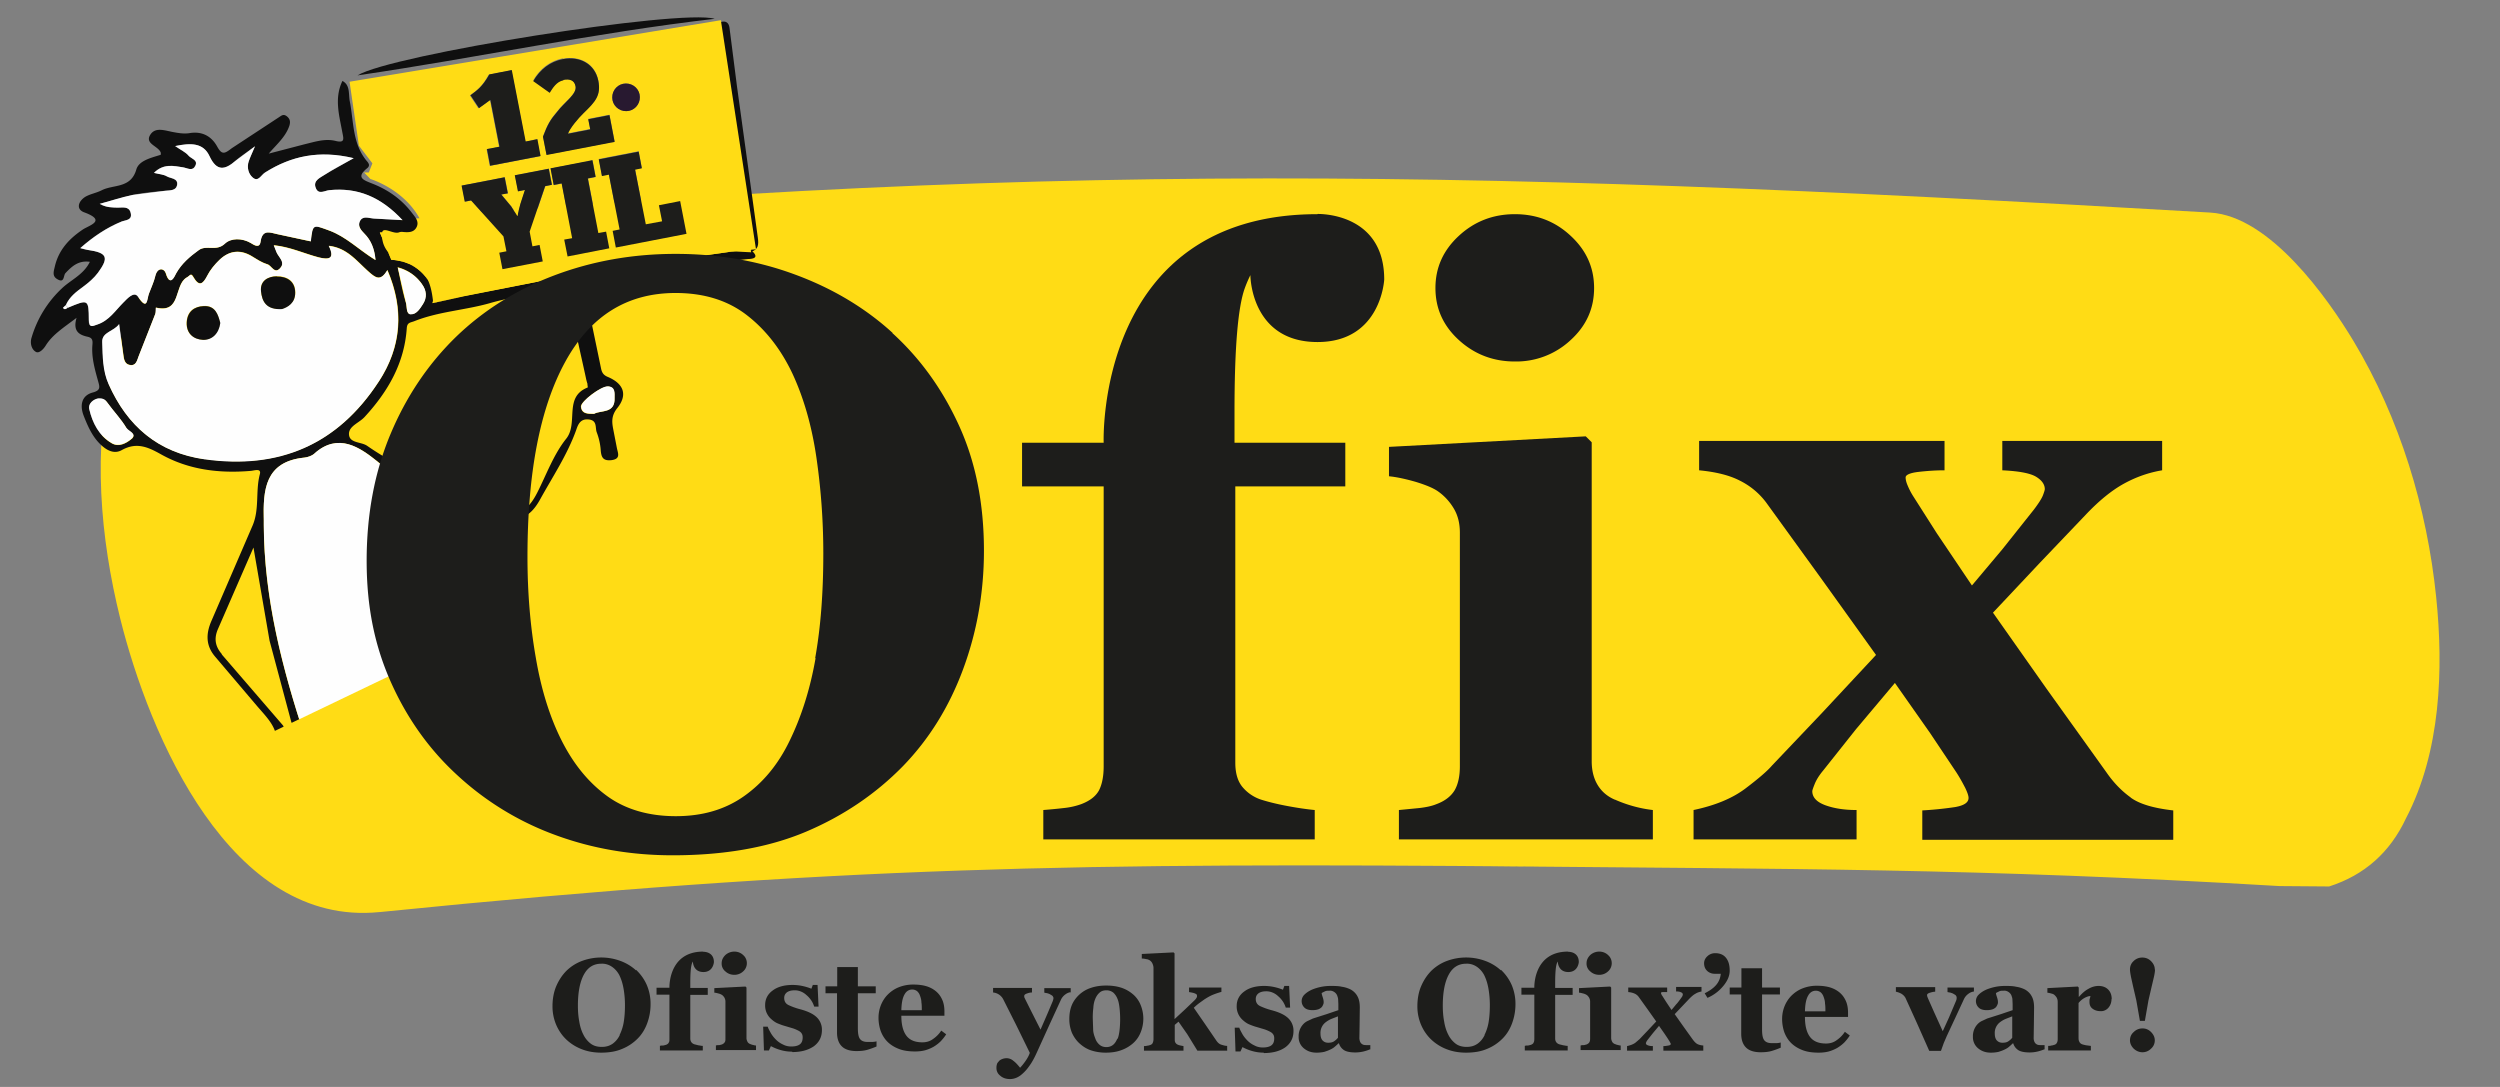<svg xmlns="http://www.w3.org/2000/svg" width="1380" height="600" xmlns:v="https://vecta.io/nano"><rect width="100%" height="100%" fill="#808080" stroke="none"/><style><![CDATA[.B{fill:#1d1d1b}.C{fill:#ffdc15}.D{fill:#fefefe}.E{fill:#0f0f0f}]]></style><path fill="transparent" d="M0 0h1380v600H0z"/><path vector-effect="non-scaling-stroke" d="M-690-300H690v600H-690z" fill="#fff" visibility="hidden" transform="translate(690 300)"/><g vector-effect="non-scaling-stroke" transform="matrix(10.96 0 0 10.96 690 324.71)"><g transform="translate(-90.59 -68.23)"><path vector-effect="non-scaling-stroke" d="M67.53 91.57c-.21 0-.41-.03-.61-.09a2.37 2.37 0 0 1-.46-.19l-.1.22h-.25l-.04-1.2h.23c.03.1.09.2.16.33.07.12.16.23.26.33a1.21 1.21 0 0 0 .35.24c.13.07.27.1.42.1.19 0 .34-.04.43-.11.1-.08.14-.19.14-.35 0-.09-.02-.16-.06-.21-.04-.06-.1-.1-.18-.14s-.17-.08-.27-.11l-.37-.11c-.15-.04-.27-.09-.37-.13s-.21-.11-.32-.21a.9.9 0 0 1-.32-.72c0-.3.13-.55.38-.73.25-.19.59-.28 1-.28.33 0 .65.07.95.19l.07-.19h.24l.05 1.09h-.22c-.07-.23-.21-.43-.39-.58-.16-.15-.37-.24-.59-.24-.16 0-.29.03-.39.1-.09.07-.14.16-.14.29 0 .16.07.28.21.35a3.34 3.34 0 0 0 .58.21c.38.1.66.23.84.4a.86.86 0 0 1 .27.65c0 .35-.14.62-.41.82-.28.19-.63.29-1.08.29m4.24-.28a4.5 4.5 0 0 1-.44.16c-.16.05-.35.07-.57.07-.33 0-.58-.08-.74-.24s-.24-.39-.24-.7v-1.97h-.58v-.35h.59v-.97h1.04v.97h.9v.35h-.9v1.76c0 .25.03.43.1.53s.19.16.38.16h.24a.88.88 0 0 0 .22-.03v.27zm3.51-.62c-.07.12-.17.24-.27.35-.11.11-.23.2-.36.28a1.97 1.97 0 0 1-.43.18c-.15.04-.32.06-.51.06-.32 0-.59-.04-.82-.13s-.42-.21-.57-.36-.26-.33-.34-.54a2.09 2.09 0 0 1-.11-.67c0-.43.16-.85.46-1.16.15-.15.33-.28.55-.37a1.95 1.95 0 0 1 .74-.14c.3 0 .55.04.74.11s.35.17.48.3c.12.12.21.27.27.43.06.17.08.34.08.52v.21h-2.17c0 .44.08.77.25 1s.44.34.81.34c.2 0 .38-.05.54-.17.16-.11.3-.25.41-.42l.24.18h0zm-1.23-1.22c0-.13 0-.26-.02-.39 0-.11-.03-.22-.07-.33-.03-.09-.08-.17-.15-.23-.07-.05-.15-.08-.24-.08-.16 0-.3.08-.39.25-.1.17-.15.43-.16.79h1.03zm7.52-.9a.57.57 0 0 0-.28.11.69.69 0 0 0-.23.27l-.57 1.24-.65 1.43c-.13.29-.26.52-.39.69a1.98 1.98 0 0 1-.35.39 1 1 0 0 1-.3.19c-.1.04-.2.06-.31.06-.2 0-.37-.06-.49-.17-.12-.09-.19-.23-.19-.38 0-.06 0-.12.02-.17 0-.05.04-.11.09-.16.03-.05.09-.09.16-.12s.15-.05.24-.05a.52.52 0 0 1 .34.13c.11.08.22.2.34.35.07-.07.16-.18.26-.32s.18-.28.23-.43l-.68-1.39-.66-1.31a.64.64 0 0 0-.51-.34v-.23h1.96v.23c-.09 0-.17.02-.25.05-.09.03-.14.07-.14.12v.06l.04.09.31.62.47.93.34-.78.27-.64c.02-.05.03-.1.04-.13v-.06s-.02-.07-.06-.1-.08-.05-.13-.08a.88.88 0 0 0-.15-.05c-.05 0-.09-.02-.12-.02v-.23h1.33v.23l.02-.03zm3.15.14a1.39 1.39 0 0 1 .36.53c.17.43.17.91 0 1.34-.08.21-.2.39-.36.54a1.78 1.78 0 0 1-.61.37c-.23.09-.5.13-.8.13a2.36 2.36 0 0 1-.72-.11c-.22-.07-.41-.19-.58-.34-.16-.14-.29-.32-.39-.53a1.8 1.8 0 0 1-.14-.71c0-.26.04-.49.12-.69s.21-.38.37-.53a1.57 1.57 0 0 1 .59-.35c.23-.08.49-.12.78-.12s.56.04.79.12.42.2.59.35m-.81 2.22c.05-.12.08-.27.1-.44a5.15 5.15 0 0 0 0-1.11c-.02-.19-.05-.34-.1-.46a.85.85 0 0 0-.21-.32.55.55 0 0 0-.35-.12c-.15 0-.27.04-.36.13-.09.08-.16.19-.21.32-.05.12-.08.26-.09.43-.02.16-.03.33-.03.51l.02.58c0 .15.05.31.11.46a.71.71 0 0 0 .21.31c.09.08.21.12.35.12.13 0 .24-.04.33-.11s.16-.18.22-.32m5.54.61h-1.51l-.51-.83-.44-.63-.19.16v.7c0 .08 0 .14.03.19s.07.09.13.11c.04.02.08.03.13.04l.15.03v.23h-1.99v-.23s.11 0 .16-.02c.05 0 .1-.02.14-.03.07-.02.12-.06.14-.11a.49.49 0 0 0 .04-.19v-3.58c0-.08-.02-.15-.05-.22a.39.39 0 0 0-.14-.17c-.05-.03-.12-.06-.18-.06-.07-.02-.15-.03-.22-.03v-.23l1.6-.08.05.05v3.31l.53-.49.48-.46c.05-.05.09-.1.12-.17v-.07c0-.04-.03-.07-.1-.1s-.17-.05-.3-.07v-.23h1.63v.22a3.77 3.77 0 0 0-.49.17c-.11.05-.23.12-.37.21l-.25.18c-.08.06-.18.14-.28.24l.58.84.56.82c.07.1.15.17.25.2s.2.06.29.06v.23h0zm1.83.1c-.21 0-.41-.03-.61-.09a2.37 2.37 0 0 1-.46-.19l-.1.22h-.25l-.04-1.2h.23c.03.1.09.2.16.33.07.12.16.23.26.33a1.21 1.21 0 0 0 .35.24c.13.07.27.1.42.1.19 0 .34-.04.43-.11.1-.08.14-.19.14-.35 0-.09-.02-.16-.06-.21-.04-.06-.1-.1-.18-.14s-.17-.08-.27-.11l-.37-.11c-.15-.04-.27-.09-.37-.13s-.21-.11-.32-.21a.9.9 0 0 1-.32-.72c0-.3.13-.55.38-.73.25-.19.59-.28 1-.28.33 0 .65.07.95.19l.07-.19h.24l.05 1.09h-.22c-.07-.23-.21-.43-.39-.58-.16-.15-.37-.24-.59-.24-.16 0-.29.03-.39.1-.09.07-.14.16-.14.29 0 .16.07.28.21.35a3.34 3.34 0 0 0 .58.21c.38.1.66.23.84.4a.86.86 0 0 1 .27.65c0 .35-.14.62-.41.82-.27.19-.63.29-1.08.29m5.35-.19c-.09.04-.21.08-.33.11a1.77 1.77 0 0 1-.41.05c-.26 0-.46-.04-.58-.12s-.21-.2-.25-.34h-.02c-.07.07-.14.13-.21.19a.98.98 0 0 1-.22.13c-.1.05-.2.08-.29.11a1.79 1.79 0 0 1-.39.04c-.25 0-.46-.07-.64-.22a.72.72 0 0 1-.26-.58c-.01-.23.07-.45.22-.62.06-.07.14-.13.22-.17l.28-.13.69-.22.59-.2v-.31l-.01-.21c0-.09-.03-.16-.05-.22a.39.39 0 0 0-.14-.17c-.07-.05-.16-.08-.25-.07-.09 0-.17 0-.24.04-.06.03-.11.05-.15.08 0 .04.02.11.05.2s.05.17.05.25c0 .04 0 .08-.03.14a.41.41 0 0 1-.08.13c-.05.04-.1.08-.17.1-.06.02-.16.04-.28.04-.18 0-.32-.04-.41-.13a.45.45 0 0 1 0-.65c.1-.1.21-.17.35-.24a2.43 2.43 0 0 1 .96-.2c.21 0 .4 0 .57.04a1.44 1.44 0 0 1 .47.15c.13.08.24.18.32.33.08.14.12.33.12.56l-.01.86-.01.65a.5.5 0 0 0 .04.23c.03.06.07.1.13.13.04.02.09.03.17.03h.21v.23h0zm-1.59-1.67l-.36.14c-.12.05-.21.11-.29.17a.67.67 0 0 0-.26.56c0 .17.04.29.11.36.08.08.17.11.28.11.12 0 .22-.02.29-.07a.86.86 0 0 0 .2-.18v-1.09h.03zm18.37 1.74h-2.01v-.23c.11 0 .19-.02.26-.03s.11-.04.11-.07c0-.02 0-.04-.03-.08-.02-.04-.04-.08-.07-.12-.04-.07-.11-.17-.21-.32l-.28-.4-.31.37-.26.33c-.03.04-.05.07-.07.11-.01.03-.02.05-.02.06 0 .05.03.09.1.11.07.03.15.04.25.04v.23h-1.3v-.23c.17-.04.31-.09.42-.17l.21-.18.4-.42.44-.47-.44-.62-.43-.6a.52.52 0 0 0-.21-.18.94.94 0 0 0-.33-.08v-.23h1.96v.23h-.21c-.07 0-.1.02-.1.04s0 .04.02.06c0 .03.02.06.04.08l.19.3.28.42.24-.29c.07-.07.15-.18.25-.32.04-.05.06-.09.07-.12 0-.03.01-.04.01-.05 0-.04-.02-.07-.07-.1-.08-.04-.18-.06-.27-.05v-.23h1.28v.23c-.1.02-.21.05-.3.11-.1.05-.2.14-.31.25l-.36.38-.38.4.43.61.48.67c.06.08.12.15.19.2s.19.09.34.1v.25zm.07-2.89c.24-.12.43-.25.57-.41s.22-.35.24-.57h-.18c-.13 0-.24 0-.33-.04-.14-.05-.25-.16-.3-.3a.63.63 0 0 1-.03-.19c0-.14.06-.26.17-.36a.56.56 0 0 1 .39-.15c.24 0 .42.08.54.23.13.16.19.37.19.65 0 .26-.11.52-.33.78a2.08 2.08 0 0 1-.79.59l-.14-.23zm3.83 2.74a4.5 4.5 0 0 1-.44.16c-.16.05-.35.07-.57.07-.33 0-.58-.08-.74-.24s-.24-.39-.24-.7v-1.97h-.58v-.35h.59v-.97h1.04v.97h.9v.35h-.9v1.76c0 .25.03.43.1.53s.19.16.38.16h.24c.1 0 .17-.02.22-.03v.27zm3.48-.62c-.07.12-.17.24-.27.35-.11.11-.23.2-.36.28a1.97 1.97 0 0 1-.43.18c-.15.04-.32.06-.51.06-.32 0-.59-.04-.82-.13s-.42-.21-.57-.36-.26-.33-.34-.54a2.09 2.09 0 0 1-.11-.67c0-.43.16-.85.46-1.16.15-.15.33-.28.55-.37a1.95 1.95 0 0 1 .74-.14c.3 0 .55.04.74.11s.35.17.48.3c.12.12.21.27.27.43.06.17.08.34.08.52v.21h-2.17c0 .44.08.77.25 1s.44.34.81.34c.2 0 .38-.05.54-.17.16-.11.3-.25.41-.42l.24.18h0zm-1.23-1.22c0-.13 0-.26-.02-.39 0-.11-.03-.22-.07-.33-.03-.09-.08-.17-.15-.23-.07-.05-.15-.08-.24-.08-.16 0-.3.08-.39.25-.1.17-.15.43-.16.79h1.03zm7.49-.99a.57.57 0 0 0-.28.11.69.69 0 0 0-.23.27l-.44.95-.43.92-.15.35-.14.39h-.59l-.63-1.42-.55-1.21c-.04-.1-.12-.18-.21-.24a1.02 1.02 0 0 0-.29-.11v-.23h1.98v.23c-.07 0-.16.02-.26.05s-.15.07-.15.12c0 0 0 .03.01.06 0 .03.02.05.03.09l.31.7.44.97.31-.68.36-.85c.02-.05.03-.09.03-.13v-.06s-.02-.07-.06-.1-.08-.05-.13-.08c-.05-.02-.11-.04-.15-.05-.05 0-.09-.02-.12-.02v-.23h1.33v.23-.03zm3.54 2.91c-.09.04-.21.08-.33.11a1.77 1.77 0 0 1-.41.05c-.26 0-.46-.04-.58-.12s-.21-.2-.25-.34h-.02c-.07.07-.14.13-.21.19a.98.98 0 0 1-.22.13c-.1.05-.2.08-.29.11a1.79 1.79 0 0 1-.39.04c-.25 0-.46-.07-.64-.22a.72.72 0 0 1-.26-.58c-.01-.23.07-.45.22-.62.06-.07.14-.13.22-.17l.28-.13.69-.22.59-.2v-.31l-.01-.21c0-.09-.03-.16-.05-.22a.39.39 0 0 0-.14-.17c-.07-.05-.16-.08-.25-.07-.09 0-.17 0-.24.04-.06.03-.11.05-.15.08 0 .04.02.11.05.2s.05.17.05.25c0 .04 0 .08-.03.14a.41.41 0 0 1-.08.13c-.05.04-.1.08-.17.1-.06.02-.16.04-.28.04-.18 0-.32-.04-.41-.13a.45.45 0 0 1 0-.65c.1-.1.21-.17.35-.24a2.43 2.43 0 0 1 .96-.2c.21 0 .4 0 .57.04a1.44 1.44 0 0 1 .47.15c.13.08.24.18.32.33.08.14.12.33.12.56l-.01.86-.01.65a.5.5 0 0 0 .04.23c.03.06.07.1.13.13.04.02.09.03.17.03h.21v.23h0zm-1.59-1.67l-.36.14c-.12.05-.21.11-.29.17a.67.67 0 0 0-.26.56c0 .17.04.29.11.36.08.08.17.11.28.11.12 0 .22-.02.29-.07a.86.86 0 0 0 .2-.18v-1.09h.03zm4.97-.86c0 .16-.05.31-.15.43s-.25.19-.4.18c-.16 0-.29-.04-.4-.12s-.16-.19-.16-.35c0-.07 0-.13.02-.17l.03-.12c-.1 0-.2.04-.31.1a.99.99 0 0 0-.29.25v1.76c0 .08.01.14.04.19.02.05.06.09.12.12.05.02.12.04.23.06l.23.03v.23h-2.15v-.23c.05 0 .11 0 .16-.02.05 0 .1-.02.14-.03.07-.02.12-.06.14-.11.03-.05.04-.11.04-.19v-1.87c0-.08-.02-.15-.05-.21a.64.64 0 0 0-.13-.15c-.04-.03-.1-.05-.15-.06-.06-.02-.12-.03-.19-.04v-.23l1.53-.08.05.05v.47h.01c.15-.17.3-.31.47-.4.17-.1.34-.15.52-.15.2 0 .36.06.48.18s.18.28.18.48m-30.76-1.47a2.33 2.33 0 0 1 .53.74 2.41 2.41 0 0 1 .2 1c0 .33-.06.65-.17.95s-.27.56-.48.77a2.32 2.32 0 0 1-.78.52c-.3.13-.65.19-1.06.19-.33 0-.65-.05-.94-.16-.3-.11-.56-.27-.78-.47s-.4-.45-.53-.74a2.37 2.37 0 0 1-.2-.97c0-.35.06-.71.19-1.01s.3-.56.52-.78c.22-.21.48-.38.78-.49.62-.23 1.31-.23 1.93 0 .3.11.56.27.78.47m-.82 3.26a2.32 2.32 0 0 0 .21-.66c.04-.25.06-.52.06-.84a4.9 4.9 0 0 0-.06-.77c-.04-.25-.1-.47-.19-.67a1.16 1.16 0 0 0-.37-.47c-.16-.12-.36-.19-.57-.18-.39 0-.68.18-.88.55s-.3.89-.3 1.56c0 .29.02.55.07.81.04.25.11.47.21.66a1.28 1.28 0 0 0 .37.45c.15.11.33.16.55.16s.39-.05.55-.16c.15-.11.27-.25.36-.44m6.56.46c-.06-.03-.11-.06-.14-.12s-.05-.12-.05-.19v-2.54l-.05-.05-1.57.08v.23c.06 0 .13.02.21.04s.14.05.17.07c.05.03.09.08.13.14.03.06.05.12.05.2v1.86c0 .08-.01.14-.04.19s-.08.08-.14.11c-.04 0-.08.03-.14.03-.05 0-.11 0-.16.02v.23h2.02v-.23c-.06 0-.11-.02-.16-.03a.58.58 0 0 1-.14-.05m-.78-3.48c.17 0 .32-.06.44-.17a.55.55 0 0 0 .06-.77l-.06-.06c-.12-.11-.27-.17-.44-.17a.68.68 0 0 0-.45.17c-.12.12-.19.25-.19.42a.5.5 0 0 0 .19.41c.12.11.27.17.45.17m-1.57-1.17c-1.77 0-1.7 1.82-1.7 1.82h-.65v.35h.65v2.23c0 .08-.01.14-.04.19-.02.05-.07.08-.14.11-.04 0-.09.03-.14.03s-.11 0-.16.02v.23h2.16v-.23c-.07 0-.14-.02-.22-.03l-.2-.05c-.06-.02-.11-.05-.15-.1s-.06-.12-.06-.19v-2.2h.88v-.35h-.88v-.25c0-.5.03-.82.08-.97a.37.37 0 0 1 .05-.11c0 .05.03.53.53.53s.53-.5.53-.5c0-.54-.53-.52-.53-.52m-46.95.91a2.33 2.33 0 0 1 .53.74 2.41 2.41 0 0 1 .2 1c0 .33-.06.65-.17.95s-.27.56-.48.77a2.32 2.32 0 0 1-.78.52c-.3.13-.65.19-1.06.19-.33 0-.65-.05-.94-.16-.3-.11-.56-.27-.78-.47s-.4-.45-.53-.74a2.37 2.37 0 0 1-.2-.97c0-.35.06-.71.19-1.01s.3-.56.52-.78c.22-.21.48-.38.78-.49.62-.23 1.31-.23 1.93 0 .3.11.56.27.78.47m-.82 3.26a2.32 2.32 0 0 0 .21-.66c.04-.25.06-.52.06-.84a4.9 4.9 0 0 0-.06-.77c-.04-.25-.1-.47-.19-.67a1.16 1.16 0 0 0-.37-.47c-.16-.12-.36-.19-.57-.18-.39 0-.68.18-.88.55s-.3.89-.3 1.56c0 .29.02.55.07.81.04.25.11.47.21.66a1.28 1.28 0 0 0 .37.45c.15.11.33.16.55.16s.39-.05.55-.16c.15-.11.27-.25.36-.44m6.57.46c-.06-.03-.11-.06-.14-.12s-.05-.12-.05-.19v-2.54l-.05-.05-1.57.08v.23c.06 0 .13.02.21.04s.14.05.17.07c.05.03.09.08.13.14.03.06.05.12.05.2v1.86c0 .08 0 .14-.04.19-.03.05-.08.08-.14.11-.04 0-.08.03-.14.03-.05 0-.11 0-.16.02v.23h2.02v-.23c-.06 0-.11-.02-.16-.03a.58.58 0 0 1-.14-.05m-.79-3.48c.17 0 .32-.06.44-.17a.55.55 0 0 0 .06-.77l-.06-.06c-.12-.11-.27-.17-.44-.17a.68.68 0 0 0-.45.17c-.12.12-.19.25-.19.42a.5.5 0 0 0 .19.41c.12.11.27.17.45.17m-1.57-1.17c-1.77 0-1.7 1.82-1.7 1.82h-.65v.35h.65v2.23c0 .08 0 .14-.04.19-.02.05-.07.08-.14.11-.04 0-.09.03-.14.03s-.11 0-.16.02v.23h2.16v-.23c-.07 0-.14-.02-.22-.03l-.2-.05c-.06-.02-.11-.05-.15-.1s-.06-.12-.06-.19v-2.2h.88v-.35h-.88v-.25c0-.5.03-.82.08-.97a.37.37 0 0 1 .05-.11c0 .05.03.53.53.53s.53-.5.53-.5c0-.54-.53-.52-.53-.52m73.11.9c0 .09-.02.21-.05.35l-.12.51-.16.69-.18 1.03h-.25l-.18-1.03-.16-.69-.11-.5c-.03-.16-.05-.28-.05-.37 0-.17.06-.31.18-.42.12-.12.27-.18.44-.18s.32.06.44.18.19.26.19.42m0 3.57a.55.55 0 0 1-.19.42c-.12.12-.27.18-.43.18s-.31-.06-.44-.18c-.12-.12-.19-.26-.19-.42s.06-.31.19-.42c.12-.12.27-.18.44-.18a.58.58 0 0 1 .43.18c.12.12.19.26.19.42" class="B"/><path vector-effect="non-scaling-stroke" d="M46.76 84.54c22.96-2.32 35.34-2.49 58.41-2.29-.83 0-1.66-.01-2.5-.02 15.43.15 24.37.09 39.77 1l2.5.02c1.78-.57 3.07-1.72 3.87-3.43 1.75-3.35 1.9-7.5 1.52-11.16-.46-4.48-1.83-8.99-4.15-12.86-1.31-2.18-4.22-6.31-7.22-6.49-39.24-2.3-61.53-2.68-100.68 1.27-2.88.29-4.46 4.28-5 6.53-.99 4.12-.6 8.58.41 12.65 1.46 5.87 5.54 15.54 13.05 14.78" class="C"/></g><g class="B"><path vector-effect="non-scaling-stroke" transform="translate(-90.6 -68.23)" d="M108.98 78.88c-.38-.16-.67-.41-.87-.74s-.3-.73-.3-1.2V60.88l-.3-.3-9.91.53v1.48c.4.04.85.14 1.34.28.49.15.86.3 1.1.46.32.22.59.5.81.86s.32.77.32 1.24V77.2c0 .5-.09.9-.26 1.2-.18.3-.48.54-.91.7-.24.1-.53.16-.87.2l-1.03.1v1.48h12.79V79.4a6.45 6.45 0 0 1-1.01-.2c-.32-.09-.62-.2-.89-.32"/><path vector-effect="non-scaling-stroke" transform="translate(-90.59 -68.22)" d="M134.95 78.76c-.45-.32-.86-.74-1.22-1.26l-3.03-4.23-2.69-3.82 2.37-2.52 2.29-2.4c.67-.71 1.32-1.24 1.94-1.58s1.26-.56 1.92-.67V60.8h-8.05v1.48c.85.04 1.42.15 1.71.33s.43.39.43.62c0 .04-.03.14-.09.3s-.21.4-.46.73l-1.59 2-1.53 1.82-1.77-2.63-1.21-1.9c-.11-.18-.19-.34-.26-.51-.07-.16-.1-.3-.1-.4 0-.13.22-.23.65-.28s.87-.08 1.31-.08V60.8h-12.36v1.48c.84.08 1.53.25 2.05.52a3.71 3.71 0 0 1 1.34 1.12l2.73 3.77 2.79 3.89-2.74 2.94-2.5 2.63c-.23.27-.67.65-1.33 1.15s-1.53.86-2.62 1.09v1.48h8.21v-1.48c-.61 0-1.13-.08-1.57-.24s-.66-.4-.66-.71c0-.04.04-.16.12-.36s.22-.43.42-.67l1.66-2.09 1.96-2.33 1.77 2.52 1.33 1.99c.18.28.32.54.44.77.11.23.17.4.17.51 0 .23-.22.38-.67.46a17.97 17.97 0 0 1-1.66.17v1.48h12.64v-1.48c-.98-.11-1.7-.32-2.15-.65"/><path vector-effect="non-scaling-stroke" transform="translate(-90.6 -68.23)" d="M103.95 56.81a4.01 4.01 0 0 0 2.8-1.08c.79-.72 1.18-1.59 1.18-2.62s-.39-1.9-1.18-2.63c-.78-.73-1.72-1.09-2.81-1.09s-2.03.36-2.82 1.09-1.18 1.6-1.18 2.63.39 1.9 1.18 2.62 1.73 1.08 2.82 1.08"/><path vector-effect="non-scaling-stroke" transform="translate(-90.59 -68.23)" d="M93.99 49.39c-11.2 0-10.77 11.51-10.77 11.51h-4.11v2.2h4.11v14.1c0 .5-.08.9-.23 1.2-.16.3-.45.53-.89.7a3.65 3.65 0 0 1-.89.2c-.33.04-.67.07-1.03.1v1.48h13.67V79.4c-.42-.04-.89-.11-1.42-.21s-.95-.21-1.27-.31a2.06 2.06 0 0 1-.95-.64c-.24-.29-.36-.7-.36-1.22V63.1h5.54v-2.2h-5.58v-1.6c0-3.15.17-5.2.51-6.16.09-.25.19-.48.29-.68 0 .32.17 3.37 3.38 3.37s3.36-3.15 3.36-3.15c0-3.41-3.36-3.3-3.36-3.3"/></g><g transform="translate(-35.95 -27.29)" clip-path="url(#A)"><clipPath id="A"><use href="#k"/></clipPath><path vector-effect="non-scaling-stroke" transform="translate(-54.65 -40.94)" d="M63.64 39.55c-6.04.7-11.98 1.97-17.99 2.85 1.67-1.04 16.24-3.36 17.99-2.85z" class="E"/></g><g transform="translate(-25.76 -22.73)" clip-path="url(#B)"><clipPath id="B"><path d="M-43.38 39.53L.88 18.28l2.77-31.85-41.07 1.03-13.75 9.83 7.79 42.24z"/></clipPath><path vector-effect="non-scaling-stroke" transform="translate(-64.84 -45.5)" d="M65.48 51.31c-.02-1.65-.47-3.25-.74-4.86l-.84-6.33c-.02-.12-.17-.4.15-.43.24-.02.32.15.34.35l.37 2.9 1.05 7.62c.05.36.04.61-.35.73l.01.02z" class="E"/></g><g transform="translate(-43.43 -14)" clip-path="url(#C)"><clipPath id="C"><path d="M-25.71 30.8L18.55 9.55l2.77-31.85-41.07 1.03-13.75 9.83 7.79 42.24z"/></clipPath></g><g transform="translate(-50.15 2.57)" clip-path="url(#D)"><clipPath id="D"><path d="M-18.98 14.23L25.28-7.02l2.77-31.85-41.07 1.03-13.75 9.83 7.79 42.24z"/></clipPath></g><g transform="translate(-41.28 -15.02)" clip-path="url(#E)"><clipPath id="E"><path d="M-27.86 31.82L16.4 10.57l2.77-31.85-41.07 1.03-13.75 9.83 7.79 42.24z"/></clipPath></g><g transform="translate(-30.42 21.8)" clip-path="url(#F)"><clipPath id="F"><path d="M-38.72-5.01L5.54-26.26l2.77-31.85-41.07 1.03-13.75 9.83 7.79 42.24z"/></clipPath></g><g transform="translate(-37.15 24.61)" clip-path="url(#G)"><clipPath id="G"><path d="M-31.99-7.81l44.26-21.25 2.77-31.85-41.07 1.03-13.75 9.83 7.79 42.24z"/></clipPath></g><g transform="translate(-43.56 -17.29)" clip-path="url(#H)"><clipPath id="H"><path d="M-25.57 34.09l44.26-21.25 2.77-31.85-41.07 1.03-13.75 9.83 7.79 42.24z"/></clipPath></g><g transform="translate(-36.45 -15.31)" clip-path="url(#I)"><clipPath id="I"><path d="M-32.68 32.11l44.26-21.25 2.77-31.85-41.07 1.03-13.75 9.83 7.79 42.24z"/></clipPath></g><g transform="translate(-42.48 -16.39)" clip-path="url(#J)"><clipPath id="J"><path d="M-26.65 33.19l44.26-21.25 2.77-31.85-41.07 1.03-13.75 9.83 7.79 42.24z"/></clipPath></g><g transform="translate(-39.62 9.64)" clip-path="url(#K)"><clipPath id="K"><path d="M-29.52 7.15L14.74-14.1l2.77-31.85-41.07 1.03-13.75 9.83 7.79 42.24z"/></clipPath></g><g transform="translate(-39.37 -9.44)" clip-path="url(#L)"><clipPath id="L"><path d="M-29.77 26.25L14.49 5l2.77-31.85-41.07 1.03-13.75 9.83 7.79 42.24z"/></clipPath></g><g transform="translate(-48.45 8.82)" clip-path="url(#M)"><clipPath id="M"><path d="M-20.68 7.98l44.26-21.25 2.77-31.85-41.07 1.03-13.75 9.83 7.79 42.24z"/></clipPath></g><g transform="translate(-43.15 -.02)" clip-path="url(#N)"><clipPath id="N"><path d="M-25.99 16.82L18.27-4.43l2.77-31.85-41.07 1.03-13.75 9.83 7.79 42.24z"/></clipPath><path vector-effect="non-scaling-stroke" transform="translate(-47.45 -68.21)" d="M65.48 51.31l-.79-.04-.24.01-7.13 1.01-2.79.54-3.55.7-1.56.34c.02-.04.02-.09.03-.13-.05-.4-.11-.72-.26-1.05-.29-.42-.65-.67-.98-.81l-.19-.07c-.37-.12-.66-.12-.66-.12l-.16-.38c-.19-.22-.29-.48-.31-.74l-.11-.26h.11c.06-.3.55.09.84 0a.4.4 0 0 1 .15-.03c.3.03.62.06.76-.27.11-.27-.09-.48-.26-.7-.53-.69-1.21-1.16-2.01-1.47-.4-.16-.82-.29-.24-.76.19-.15.06-.28-.04-.4-.7-.87-.63-1.96-.83-2.98-.07-.37.03-.81-.37-1.02-.42.87-.16 1.74 0 2.61.06.31.13.53-.35.41-.53-.13-1.05.05-1.56.17l-1.8.47c.39-.46.83-.82 1.03-1.38.06-.18.07-.35-.12-.5-.17-.13-.26-.04-.4.05l-2.36 1.55c-.36.27-.5.38-.75-.08-.29-.52-.76-.78-1.4-.67-.25.04-.53 0-.79-.05-.41-.07-.91-.28-1.17.12-.31.47.4.57.52.91.01.04 0 .08 0 .11-.48.15-1.1.29-1.23.74-.28.97-1.15.74-1.75 1.05-.26.13-.56.18-.81.32-.36.22-.5.63-.06.79 1.14.42.25.65-.07.86-.7.47-1.23 1.04-1.42 1.89-.06.25-.13.47.14.62.36.21.29-.19.4-.31.33-.35.66-.65 1.23-.57-.31.64-.94.9-1.39 1.32a5.54 5.54 0 0 0-1.55 2.51c-.08.27 0 .59.23.71.15.08.37-.13.49-.33.34-.54.86-.87 1.55-1.39-.2.68.14.86.54.95.24.05.28.16.26.39-.06.64.12 1.26.29 1.87.07.26.14.44-.27.55-.57.15-.66.64-.47 1.15.19.49.4.98.76 1.37.31.33.73.63 1.17.38.76-.42 1.34-.14 2 .23 1.39.77 2.91.95 4.48.82.18-.01.56-.16.47.17-.23.87 0 1.79-.39 2.64l-2.05 4.75c-.28.65-.29 1.25.21 1.82l2.08 2.45c.64.75 1.44 1.45.65 2.56-.06.08-.1.19-.11.29-.09.61.47 1.39 1.07 1.5.76.14.74-.51.9-.94.04-.11.03-.24.17-.31l.39.93 2.08 5.22c.39.93 1.14 1.34 1.96 1.18.51-.1 1.06-.16 1.52-.38.62-.3.77.03.95.5l2.26 5.8c.29.73.8 1.43.01 2.2-.24.23-.31.66-.05.93.24.24.53.06.79-.1.25-.15.55-.21.8-.34.31-.16.77-.22.67-.73-.09-.45-.47-.65-.88-.64-.37 0-.51-.17-.62-.47l-2.62-6.76c-.22-.55-.19-.79.42-.93.65-.15 1.37-.4 1.72-.9.37-.53.72-.64 1.28-.73.71-.12 1.4-.43 2.09-.68.31-.11.46-.13.61.27l2.58 6.69c.2.52.47 1.03-.12 1.54-.21.19-.32.67-.05.93.24.23.58.08.87-.09.27-.15.57-.23.86-.34.34-.13.65-.33.56-.73s-.39-.62-.84-.57c-.33.04-.58.02-.73-.4l-2.73-6.96c-.22-.54-.05-.79.47-.98 1.18-.42 1.6-1.24 1.28-2.46-.37-1.41-.94-2.74-1.62-4.03-.76-1.43-1.85-2.6-2.77-3.91L50.46 65l-1.78-2c1.36.42 2.61.98 3.88 1.48 1.1.42 1.71.32 2.29-.73.63-1.14 1.35-2.22 1.8-3.45.09-.26.19-.62.64-.57.45.04.32.42.41.65.11.29.18.6.2.91.03.36.13.53.53.49.5-.06.33-.36.28-.63l-.15-.77c-.08-.42-.18-.78.17-1.22.54-.67.33-1.24-.49-1.58-.21-.09-.28-.22-.32-.4l-.8-3.85c-.06-.31-.03-.51.4-.58l3.25-.6 4.54-.5c.49-.01.47-.19.15-.46v.02zM53.26 92.42c.35-.18.82-.24.95.06.17.39-.36.4-.61.52l-.92.39c-.04-.53.21-.78.58-.97zm7.38-2.93c.16.04.33.1.32.28 0 .1-.12.24-.22.28-.41.19-.84.34-1.34.54.16-.83.66-1.24 1.24-1.1zM48.89 52.91c.22.31.26.66.05 1-.15.24-.34.54-.62.51-.24-.02-.17-.39-.24-.59-.17-.55-.27-1.13-.41-1.77a2.14 2.14 0 0 1 1.22.84zm-16.36 2.04c-.23.07-.42.19-.42-.24 0-1.04-.03-1.04-1.05-.61-.08.05-.16.13-.24.01 0-.01.08-.09.13-.13.18-.42.53-.68.88-.94.27-.2.54-.43.74-.7.58-.78.46-1.01-.52-1.15-.1-.01-.19-.04-.37-.09.66-.58 1.31-1.02 2.06-1.33.21-.09.57-.06.48-.44-.08-.36-.41-.26-.66-.27-.29-.01-.57 0-.9-.19l1.66-.45c.54-.11 1.1-.16 1.65-.21.24-.02.52-.01.58-.26.09-.38-.32-.34-.52-.47-.16-.1-.37-.11-.64-.17.48-.48.99-.36 1.46-.28.23.04.47.21.62-.07.16-.3-.21-.37-.34-.52-.14-.17-.37-.27-.67-.48.77-.16 1.41-.18 1.73.51.36.78.77.7 1.31.23.25-.22.54-.4.98-.73l-.32.77c-.09.3 0 .62.2.8.28.25.42-.12.63-.25 1.31-.82 2.71-1.13 4.46-.72l-1.47.84c-.22.15-.58.29-.44.66.14.36.45.13.69.11 1.41-.14 2.58.33 3.68 1.51l-1.46-.08c-.25-.02-.54-.15-.69.14-.11.23.04.42.23.62.33.33.51.76.56 1.33-.84-.51-1.47-1.17-2.34-1.49-.82-.3-.82-.34-.92.55l-1.67-.36c-.38-.08-.77-.28-.86.38-.05.35-.32.17-.48.07-.45-.27-1.02-.26-1.32.03-.43.41-.93.05-1.31.32-.45.32-.86.67-1.14 1.17-.08.14-.31.7-.52 0-.08-.26-.42-.32-.53.13-.07.31-.21.6-.32.89s-.06.89-.55.16c-.2-.3-.54.09-.74.29-.41.41-.73.92-1.32 1.11zm1.74 5.76c-.26.23-.65.43-1 .22-.64-.38-.97-1.02-1.13-1.71-.07-.29.22-.5.44-.54.28-.02.37.07.48.22.31.44.69.82.96 1.28.09.16.54.28.25.54zm3.7 1.02c-2.36-.33-3.91-1.67-4.85-3.79-.29-.66-.29-1.41-.32-2.12-.02-.5.57-.52.85-.9l.21 1.54c.03.24.07.48.33.52.33.06.37-.27.45-.46l.83-2.11c.04-.1.02-.21.03-.32 1.3.31.89-1.15 1.56-1.52.18-.1.2-.25.34 0 .29.49.47.32.69-.09.15-.3.38-.57.62-.8.5-.47 1.06-.53 1.65-.16.24.15.49.31.76.39.21.07.36.52.65.18.23-.26-.01-.47-.14-.69-.07-.11-.1-.24-.19-.45.84.09 1.53.42 2.26.61.5.13.84.09.51-.58.91.1 1.4.76 1.96 1.26.4.36.64.55.99-.04.86 1.99.71 3.86-.43 5.61-2.07 3.17-5.01 4.43-8.75 3.91zm.85 9.82c-.34-.39-.4-.78-.21-1.24l1.8-4.13.81 4.69 1.08 4.04c.05.2.21.44-.07.55-.26.1-.24-.22-.35-.34l-3.07-3.56zm3.47 6.62c-.49.04-.77-.44-.74-.93.03-.5.06-1.3.55-1.31.55-.02.46.81.64 1.24-.09.39 0 .97-.45 1zm12.72-6.19a17.51 17.51 0 0 1 2.59 4.34c.26.62.45 1.26.68 1.89.34.97 0 1.82-.92 2.18l-3.1 1.11c-.68.28-1.08.08-1.33-.74-.27-.88-.57-1.74-1.05-2.52-.1-.16-.06-.47-.38-.27-.23.14-.2.34-.07.55.54.85.83 1.79 1.13 2.74.2.64.07 1.1-.48 1.41-1.51.84-3.18 1.21-4.86 1.46-.65.1-.95-.64-1.16-1.13l-1.59-4.07-.94-2.3c2.66-.7 5.23-1.47 7.62-2.72 1.08-.56 2.14-1.17 2.98-2.08.41-.44.64-.13.86.14zm-.88-1.24c.22.34.18.42-.07.67-1.66 1.67-3.77 2.56-5.9 3.4-1.41.56-2.87.98-4.34 1.35-.41.1-.65.08-.8-.38-1.16-3.49-2.08-7.03-2.09-10.74v-.24c-.04-1.52.06-2.95 2.05-3.15.17-.02.37-.09.5-.2 1.21-1.08 2.31-.3 3.17.39 3.07 2.47 5.37 5.61 7.49 8.9zm4.12-12.67c.39.02.33.35.34.58.03.8-.68.6-1.03.8-.34 0-.62 0-.66-.36-.03-.25 1-1.03 1.34-1.01zm-1.09-.4a2.3 2.3 0 0 0 .07.26c0 .1.03.19.01.19-1.22.48-.45 1.79-1.08 2.58s-.99 1.79-1.45 2.7c-.48.95-.98 1.23-1.99.81-2.25-.93-4.56-1.75-6.58-3.15-.31-.22-.94-.12-.92-.63.02-.38.53-.54.79-.83 1.17-1.27 2-2.7 2.12-4.46.02-.3.17-.28.38-.36 1.23-.49 2.55-.55 3.81-.91 1-.29 2.05-.42 3.08-.65.6-.13.89-.02.99.67.19 1.27.5 2.52.77 3.78z" class="E"/></g><g transform="translate(-43 .33)" clip-path="url(#O)"><clipPath id="O"><path d="M-26.13 16.47L18.13-4.78l2.77-31.85-41.07 1.03-13.75 9.83 7.79 42.24z"/></clipPath><path vector-effect="non-scaling-stroke" transform="translate(-47.59 -68.56)" d="M43.47 61.45c-.13.11-.33.18-.5.2-2 .2-2.09 1.63-2.05 3.15v.24c.02 3.71.94 7.25 2.09 10.74.15.45.4.48.8.38 1.47-.37 2.93-.79 4.34-1.35 2.13-.84 4.24-1.73 5.9-3.4.25-.25.29-.33.07-.67-2.12-3.29-4.42-6.43-7.49-8.9-.86-.69-1.96-1.48-3.17-.39z" class="D"/></g><g transform="translate(-50.36 -11.82)" clip-path="url(#P)"><clipPath id="P"><path d="M-18.78 28.62L25.48 7.37l2.77-31.85-41.07 1.03-13.75 9.83 7.79 42.24z"/></clipPath><path vector-effect="non-scaling-stroke" transform="translate(-40.24 -56.41)" d="M46.72 57.82c1.14-1.75 1.28-3.62.43-5.61-.35.59-.59.4-.99.04-.56-.5-1.05-1.16-1.96-1.26.33.67-.01.7-.51.58-.73-.19-1.42-.52-2.26-.61.09.21.12.34.19.45.13.22.37.43.14.69-.29.34-.43-.11-.65-.18-.27-.08-.51-.24-.76-.39-.6-.37-1.16-.31-1.65.16-.24.23-.47.51-.62.8-.21.41-.4.58-.69.09-.15-.25-.16-.1-.34 0-.66.38-.26 1.84-1.56 1.52-.01.11 0 .22-.03.32l-.83 2.11c-.08.19-.12.52-.45.46-.26-.05-.3-.28-.33-.52l-.21-1.54c-.28.38-.87.4-.85.9.02.71.02 1.46.32 2.12.94 2.11 2.49 3.46 4.85 3.79 3.74.52 6.69-.74 8.75-3.91zm-8.87-2.11c-.45-.02-.84-.31-.81-.88.03-.54.37-.79.86-.82.58-.03.72.42.82.85-.07.54-.42.87-.88.85zm4-1.55c-.82.05-1.01-.41-1.06-.89-.06-.53.35-.75.8-.76.51 0 .92.24.93.81 0 .53-.39.74-.66.83z" class="D"/></g><g transform="translate(-51.16 -17.78)" clip-path="url(#Q)"><clipPath id="Q"><path d="M-17.97 34.58l44.26-21.25 2.77-31.85-41.07 1.03-13.75 9.83 7.79 42.24z"/></clipPath><path vector-effect="non-scaling-stroke" transform="translate(-39.43 -50.45)" d="M33.85 53.84c.2-.2.54-.59.74-.29.49.73.44.12.55-.16.11-.3.25-.59.32-.89.11-.45.45-.39.53-.13.22.71.44.15.52 0 .28-.5.7-.85 1.14-1.17.38-.28.88.08 1.31-.32.3-.29.86-.3 1.32-.03.16.1.43.27.48-.07.09-.65.48-.46.86-.38l1.67.36c.1-.89.11-.84.92-.55.87.32 1.5.97 2.34 1.49-.05-.57-.23-1-.56-1.33-.19-.19-.34-.38-.23-.62.14-.3.44-.16.69-.14l1.46.08c-1.1-1.18-2.27-1.65-3.68-1.51-.24.02-.55.25-.69-.11-.15-.37.21-.51.44-.66.42-.28.87-.5 1.47-.84-1.74-.42-3.15-.11-4.46.72-.21.13-.35.5-.63.25-.21-.18-.3-.5-.2-.8.06-.2.16-.39.32-.77l-.98.73c-.54.47-.95.54-1.31-.23-.32-.69-.96-.67-1.73-.51.3.21.53.31.67.48.13.16.5.22.34.52-.14.28-.38.11-.62.07-.47-.07-.98-.2-1.46.28.27.07.48.08.64.17.2.12.61.09.52.47-.06.25-.35.24-.58.26l-1.65.21c-.56.11-1.11.3-1.66.45.33.19.62.18.9.19.25 0 .58-.08.66.27.09.38-.27.35-.48.44-.74.31-1.4.75-2.06 1.33l.37.09c.98.14 1.09.37.52 1.15-.2.27-.47.5-.74.7-.36.26-.7.52-.88.94l.11.12c1.02-.43 1.04-.43 1.05.61 0 .43.2.32.42.24.59-.19.91-.7 1.32-1.11z" class="D"/></g><g transform="translate(-57.35 -8.39)" clip-path="url(#R)"><clipPath id="R"><path d="M-11.79 25.19L32.47 3.94l2.77-31.85-41.07 1.03-13.75 9.83 7.79 42.24z"/></clipPath><path vector-effect="non-scaling-stroke" transform="translate(-33.25 -59.84)" d="M34.02 60.17c-.27-.46-.65-.85-.96-1.28-.11-.15-.2-.24-.48-.22-.22.04-.51.25-.44.54.16.69.49 1.34 1.13 1.71.35.21.74 0 1-.22.29-.26-.15-.38-.25-.54z" class="D"/></g><g transform="translate(-42.21 -14.97)" clip-path="url(#S)"><clipPath id="S"><path d="M-26.92 31.77l44.26-21.25 2.77-31.85-41.07 1.03-13.75 9.83 7.79 42.24z"/></clipPath><path vector-effect="non-scaling-stroke" transform="translate(-48.38 -53.26)" d="M48.32 54.43c.28.03.47-.28.62-.51.22-.34.18-.69-.05-1-.28-.39-.64-.68-1.22-.84l.41 1.77c.06.2 0 .57.24.59z" class="D"/></g><g transform="translate(-32.84 -9.48)" clip-path="url(#T)"><clipPath id="T"><path d="M-36.3 26.28L7.96 5.03l2.77-31.85-41.07 1.03-13.75 9.83 7.79 42.24z"/></clipPath><path vector-effect="non-scaling-stroke" transform="translate(-57.76 -58.75)" d="M56.91 59.08c.04.36.32.36.66.36.35-.19 1.06 0 1.03-.8 0-.23.05-.56-.34-.58-.34-.02-1.37.77-1.34 1.01z" class="D"/></g><g transform="translate(-59.66 -14.15)" clip-path="url(#U)"><clipPath id="U"><path d="M-9.48 30.95L34.78 9.7l2.77-31.85-41.07 1.03-13.75 9.83 7.79 42.24z"/></clipPath><path vector-effect="non-scaling-stroke" transform="translate(-30.94 -54.08)" d="M30.82 54.11c.08.12.16.04.24-.01l-.11-.12c-.05.05-.14.12-.13.13z" class="D"/></g><g transform="translate(-48.95 -14.88)" clip-path="url(#V)"><clipPath id="V"><path d="M-20.19 31.68l44.26-21.25 2.77-31.85-41.07 1.03-13.75 9.83 7.79 42.24z"/></clipPath><path vector-effect="non-scaling-stroke" transform="translate(-41.65 -53.35)" d="M41.59 52.52c-.45 0-.86.23-.8.76.05.48.24.94 1.06.89.28-.09.67-.3.66-.83 0-.57-.42-.82-.93-.81z" class="E"/></g><g transform="translate(-52.71 -13.36)" clip-path="url(#W)"><clipPath id="W"><path d="M-16.42 30.16L27.84 8.91l2.77-31.85-41.07 1.03-13.75 9.83 7.79 42.24z"/></clipPath><path vector-effect="non-scaling-stroke" transform="translate(-37.88 -54.87)" d="M37.9 54.02c-.49.02-.83.28-.86.82-.03.57.36.86.81.88.46.02.81-.31.88-.85-.11-.43-.25-.87-.82-.85z" class="E"/></g><g transform="translate(-35.11 -21.5)" clip-path="url(#X)"><clipPath id="X"><path d="M-34.03 38.3l44.26-21.25L13-14.8l-41.07 1.03-13.75 9.83 7.79 42.24z"/></clipPath><path vector-effect="non-scaling-stroke" transform="translate(-55.49 -46.73)" d="M46.88 50.56l.31.74a1.35 1.35 0 0 0 .43.34c.12.06.25.11.39.16l.19.07c.38.14.74.32.97.76 0 .02.01.03.02.05l.18.27s.17.45.09.78c0 .04.01.06.01.1l1.51-.31 6.35-1.24c2.35-.47 4.71-.93 7.13-1.01l1.26-.11-1.77-11.54-18.7 3.1.47 3.22.68.89-.18.46h-.24l.32.33s1.68.5 2.49 2.01c0 0 .33 1-.7.76l-1.19-.09v.03l.01.22zm9.35.97l-.16-.84.4-.08-.53-2.76-.4.08-.16-.84 2.11-.41.16.84-.39.08.53 2.76.39-.08.16.84-2.11.41zm3.93-1.64l.82-.16-.16-.81 1.07-.21.32 1.65-3.56.69-.16-.84.35-.07-.53-2.76-.35.07-.16-.84 2.01-.39.16.84-.34.07.53 2.76zm-1-7.08c.38 0 .7.3.71.68 0 .38-.3.7-.68.71-.38 0-.7-.3-.71-.68 0-.38.3-.7.68-.71zM56 41.56c.85-.16 1.61.24 1.78 1.1.14.73-.15 1.05-.74 1.62-.27.26-.69.75-.79 1.04l1.12-.22-.1-.51 1.07-.21.26 1.35-3.43.66-.18-.92c.24-.64.38-.86.72-1.26.37-.49 1-.88.92-1.28-.06-.32-.32-.37-.61-.32-.34.07-.54.39-.69.63l-.83-.59c.35-.6.86-.98 1.5-1.11zm-3.73.8l1.13-.22.7 3.6.59-.12.16.85-2.54.49-.16-.84.63-.12-.46-2.36-.58.42-.43-.65c.33-.25.59-.4.95-1.05zm.8 5.17l.16.81-.33.06.5.6c.06.11.25.37.3.48h.03c0-.14.09-.43.13-.6l.23-.71-.35.07-.16-.81 1.71-.33.16.81-.34.07-.78 2.29.14.74.36-.07.16.83-2.03.39-.16-.83.36-.07-.15-.75-1.63-1.81-.31.06-.16-.81 2.17-.42z" class="C"/></g><g transform="translate(-40.39 -14.53)" clip-path="url(#Y)"><clipPath id="Y"><path d="M-28.74 31.33l44.26-21.25 2.77-31.85-41.07 1.03-13.75 9.83 7.79 42.24z"/></clipPath><path vector-effect="non-scaling-stroke" transform="translate(-50.2 -53.7)" d="M49.45 53.74s-.01.1-.03.13l1.56-.34-1.51.31c0-.04-.01-.06-.01-.1z" class="C"/></g><g transform="translate(-43 -16.67)" clip-path="url(#Z)"><clipPath id="Z"><path d="M-26.14 33.47l44.26-21.25 2.77-31.85-41.07 1.03-13.75 9.83 7.79 42.24z"/></clipPath><path vector-effect="non-scaling-stroke" transform="translate(-47.6 -51.56)" d="M47.19 51.31l.16.38s.29 0 .66.12l-.39-.16a1.35 1.35 0 0 1-.43-.34z" class="C"/></g><g transform="translate(-41.91 -15.95)" clip-path="url(#a)"><clipPath id="a"><path d="M-27.23 32.74l44.26-21.25 2.77-31.85-41.07 1.03-13.75 9.83 7.79 42.24z"/></clipPath><path vector-effect="non-scaling-stroke" transform="translate(-48.69 -52.29)" d="M48.2 51.88c.33.14.69.39.98.81 0-.02 0-.03-.02-.05-.23-.44-.59-.61-.97-.76z" class="C"/></g><g transform="translate(-29.71 -16.45)" clip-path="url(#b)"><clipPath id="b"><path d="M-39.43 33.25L4.83 12 7.6-19.85l-41.07 1.03-13.75 9.83 7.79 42.24z"/></clipPath><path vector-effect="non-scaling-stroke" transform="translate(-60.89 -51.78)" d="M64.45 51.28c-2.41.09-4.77.54-7.13 1.01l7.13-1.01z" class="C"/></g><g transform="translate(-43.77 -17.79)" clip-path="url(#c)"><clipPath id="c"><path d="M-25.36 34.59L18.9 13.34l2.77-31.85-41.07 1.03-13.75 9.83 7.79 42.24z"/></clipPath><path vector-effect="non-scaling-stroke" transform="translate(-46.82 -50.44)" d="M46.88 50.56c0-.08-.02-.15-.01-.22v-.03h-.11l.11.26z" class="C"/></g><g transform="translate(-31.43 -24.72)" clip-path="url(#d)"><clipPath id="d"><path d="M-37.7 41.53L6.56 20.28l2.77-31.85-41.07 1.03-13.75 9.83 7.79 42.24z"/></clipPath><path vector-effect="non-scaling-stroke" transform="translate(-59.16 -43.51)" d="M59.18 44.2c.38 0 .69-.32.68-.71 0-.38-.32-.69-.71-.68-.38 0-.69.32-.68.71 0 .38.32.69.71.68z" fill="#281930"/></g><g transform="translate(-37.5 -23.69)" clip-path="url(#e)"><clipPath id="e"><path d="M-31.63 40.49l44.26-21.25 2.77-31.85-41.07 1.03-13.75 9.83 7.79 42.24z"/></clipPath><path vector-effect="non-scaling-stroke" transform="translate(-53.09 -44.54)" d="M52.33 43.63l.46 2.36-.63.12.16.84 2.54-.49-.16-.85-.59.12-.7-3.6-1.13.22c-.36.64-.62.8-.95 1.05l.43.65.58-.42z" class="B"/></g><g transform="translate(-34.05 -24.25)" clip-path="url(#f)"><clipPath id="f"><path d="M-35.08 41.05L9.18 19.8l2.77-31.85-41.07 1.03-13.75 9.83 7.79 42.24z"/></clipPath><path vector-effect="non-scaling-stroke" transform="translate(-56.54 -43.98)" d="M56.01 42.63c.29-.06.55 0 .61.32.08.39-.55.79-.92 1.28-.34.4-.48.62-.72 1.26l.18.92 3.43-.66-.26-1.35-1.07.21.1.51-1.12.22c.1-.28.52-.78.79-1.04.59-.57.88-.89.74-1.62-.17-.86-.94-1.26-1.78-1.1-.64.12-1.15.51-1.5 1.11l.83.59c.15-.24.35-.57.69-.63z" class="B"/></g><g transform="translate(-37.43 -18.6)" clip-path="url(#g)"><clipPath id="g"><path d="M-31.71 35.4l44.26-21.25 2.77-31.85-41.07 1.03-13.75 9.83 7.79 42.24z"/></clipPath><path vector-effect="non-scaling-stroke" transform="translate(-53.17 -49.63)" d="M51.37 48.7L53 50.51l.15.75-.36.07.16.83 2.03-.39-.16-.83-.36.07-.14-.74.78-2.29.34-.07-.16-.81-1.71.33.16.81.35-.07-.23.71c-.04.17-.13.46-.13.59h-.03c-.05-.1-.24-.36-.3-.47l-.5-.6.33-.06-.16-.81-2.17.42.16.81.31-.06z" class="B"/></g><g transform="translate(-33.75 -19.13)" clip-path="url(#h)"><clipPath id="h"><path d="M-35.39 35.92L8.87 14.67l2.77-31.85-41.07 1.03-13.75 9.83 7.79 42.24z"/></clipPath><path vector-effect="non-scaling-stroke" d="M.93 1.24L.4-1.51l.39-.08-.16-.84-2.11.41.16.84.4-.08.53 2.76-.4.07.17.85 2.1-.41-.16-.84-.39.07z" class="B"/></g><g transform="translate(-30.59 -19.58)" clip-path="url(#i)"><clipPath id="i"><path d="M-38.54 36.39L5.72 15.14l2.77-31.85-41.07 1.03-13.75 9.83 7.79 42.24z"/></clipPath><path vector-effect="non-scaling-stroke" d="M-.2-2.41l-2.01.39.16.84.35-.07.54 2.76-.35.07.16.84 3.56-.69L1.89.08.82.29l.16.81-.82.15-.54-2.75.34-.07-.16-.84z" class="B"/></g><path vector-effect="non-scaling-stroke" transform="translate(-90.6 -68.23)" d="M72.6 55.37c-1.37-1.25-3-2.23-4.89-2.93-1.88-.7-3.89-1.05-6.04-1.05s-4.19.36-6.1 1.08-3.56 1.75-4.95 3.09c-1.4 1.36-2.51 3-3.31 4.91s-1.2 4.04-1.2 6.38.41 4.3 1.23 6.13 1.94 3.39 3.34 4.67a14.69 14.69 0 0 0 4.91 3c1.86.69 3.84 1.03 5.93 1.03 2.59 0 4.82-.39 6.7-1.18 1.87-.79 3.51-1.89 4.9-3.31 1.32-1.36 2.33-2.99 3.03-4.88s1.05-3.88 1.05-5.97c0-2.35-.41-4.44-1.24-6.27s-1.95-3.4-3.37-4.69m-3.87 16.37c-.27 1.55-.71 2.94-1.31 4.17-.57 1.18-1.33 2.1-2.29 2.78s-2.1 1.01-3.44 1.01-2.51-.33-3.44-1-1.7-1.6-2.31-2.81c-.6-1.19-1.03-2.58-1.3-4.17-.28-1.59-.42-3.29-.42-5.08 0-4.23.63-7.5 1.9-9.82s3.12-3.47 5.56-3.47c1.43 0 2.62.37 3.58 1.11s1.73 1.73 2.31 2.96c.57 1.23.97 2.63 1.2 4.2.23 1.58.35 3.19.35 4.85 0 1.96-.13 3.71-.41 5.27" class="B"/></g><defs ><path id="k" d="M-33.19 44.09l44.26-21.25 2.77-31.85-41.07 1.03-13.75 9.83 7.79 42.24z"/></defs></svg>